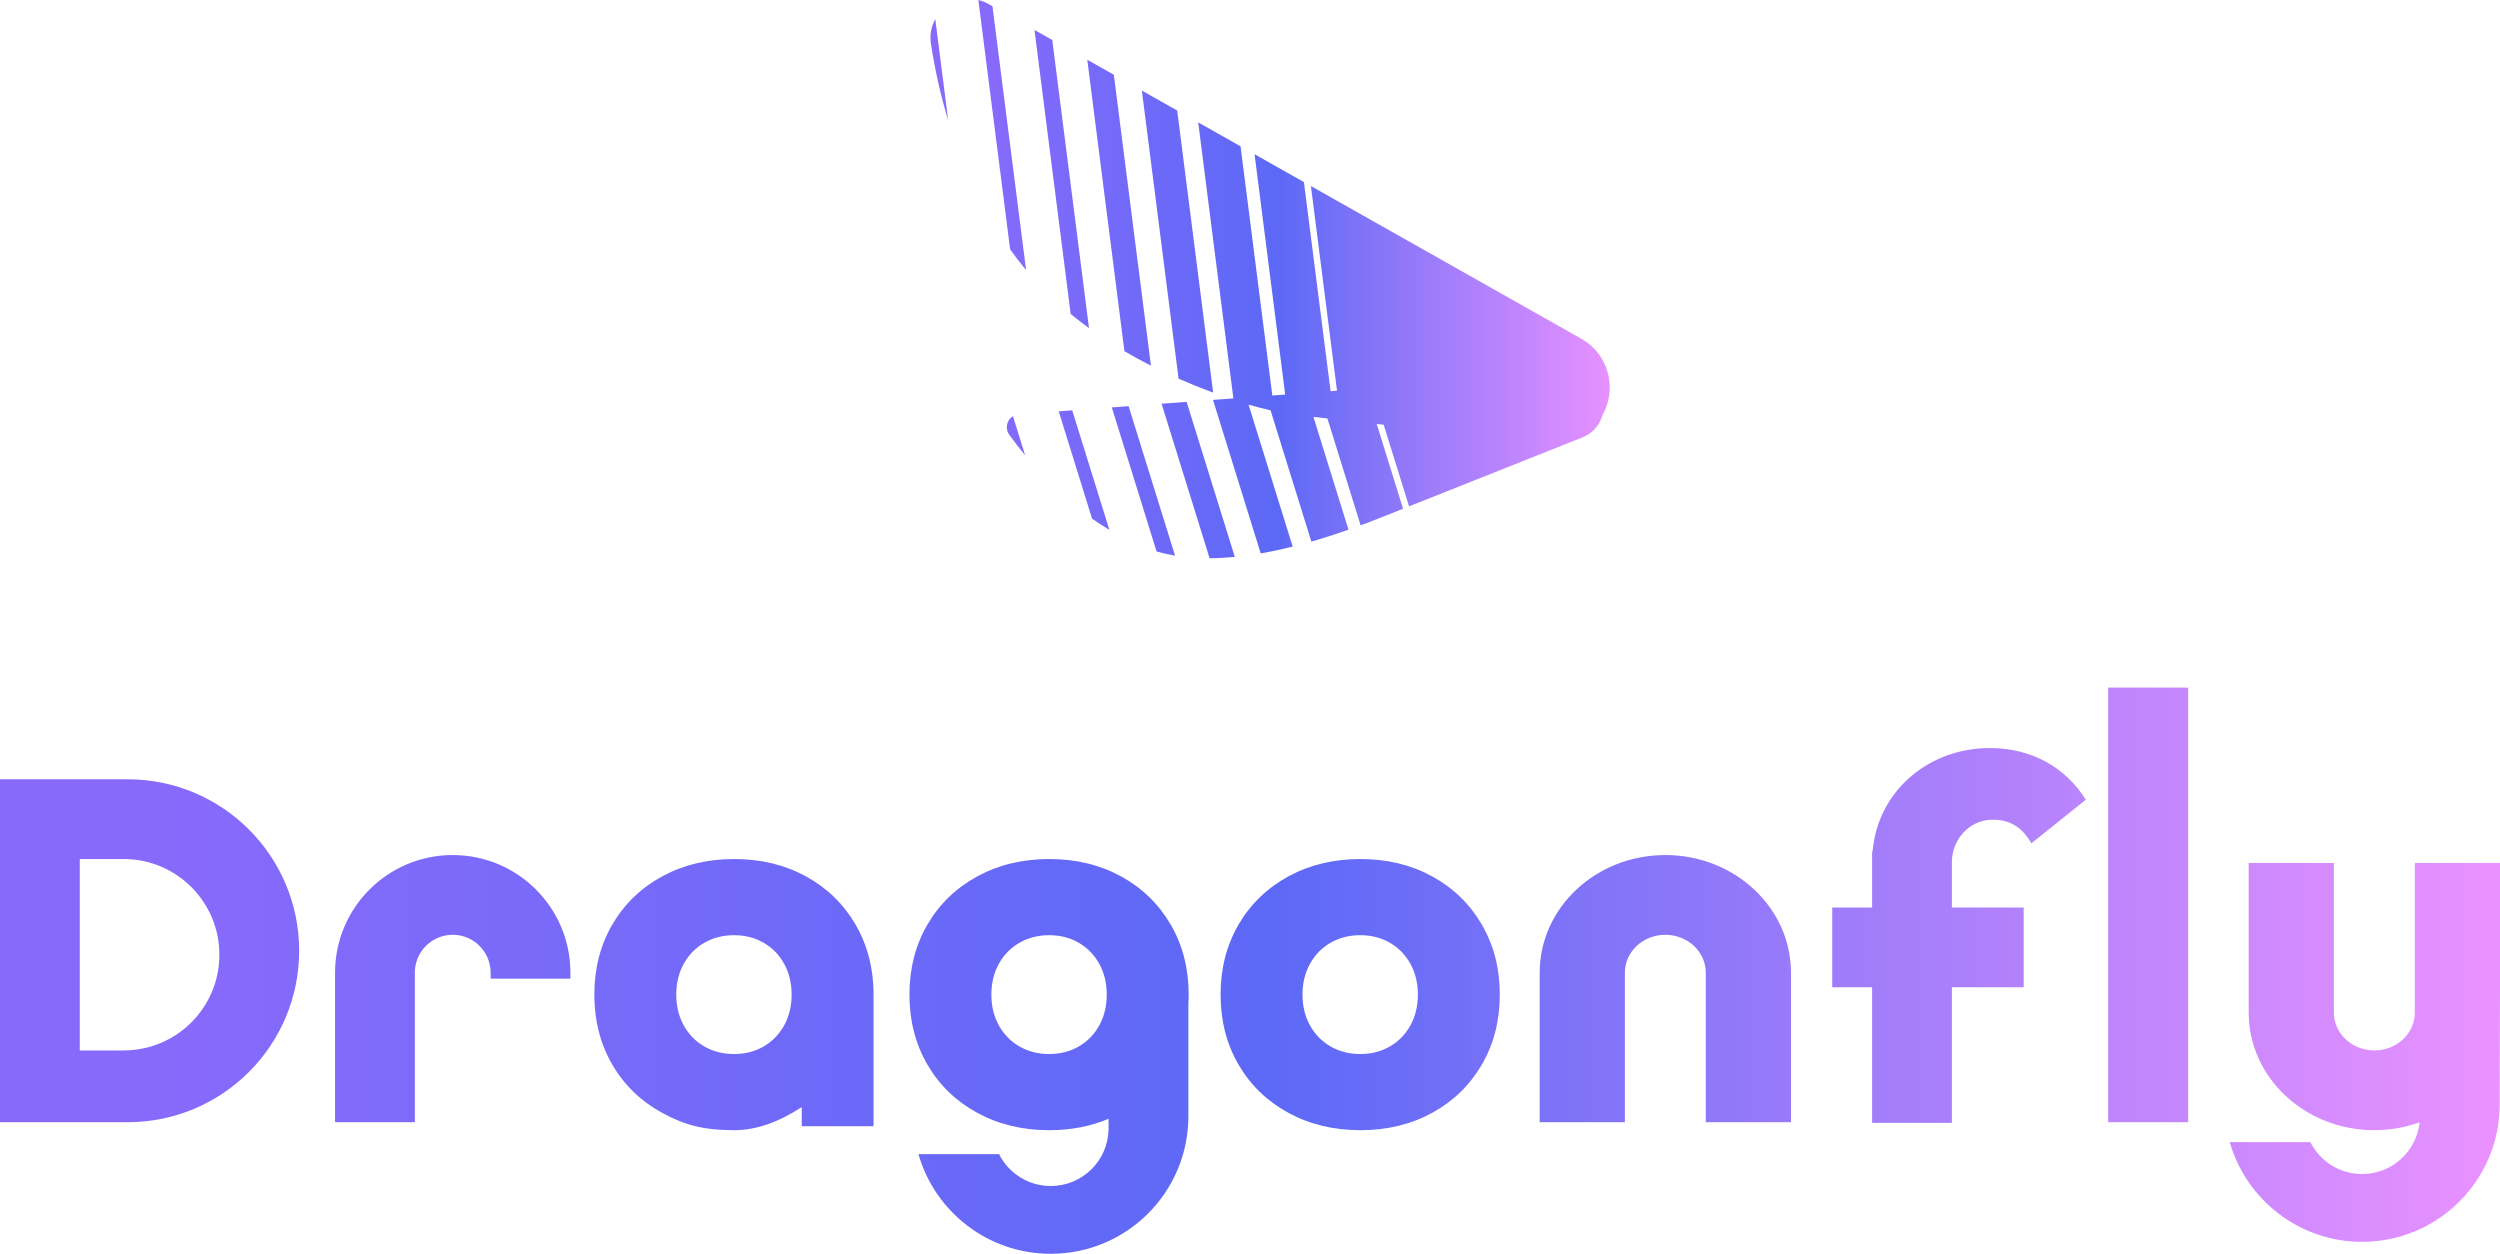 <?xml version="1.0" encoding="UTF-8" standalone="no"?>
<svg
   width="329px"
   height="165px"
   viewBox="0 0 329 165"
   version="1.1"
   id="svg50"
   sodipodi:docname="dragonfly.svg"
   inkscape:export-filename="/home/pavlo/Dropbox/Images/Logos/dragonfly.png"
   inkscape:export-xdpi="525.22998"
   inkscape:export-ydpi="525.22998"
   inkscape:version="1.1.2 (1:1.1+202202050950+0a00cf5339)"
   xmlns:inkscape="http://www.inkscape.org/namespaces/inkscape"
   xmlns:sodipodi="http://sodipodi.sourceforge.net/DTD/sodipodi-0.dtd"
   xmlns="http://www.w3.org/2000/svg"
   xmlns:svg="http://www.w3.org/2000/svg"
   xmlns:rdf="http://www.w3.org/1999/02/22-rdf-syntax-ns#"
   xmlns:cc="http://creativecommons.org/ns#"
   xmlns:dc="http://purl.org/dc/elements/1.1/">
  <sodipodi:namedview
     id="namedview52"
     pagecolor="#505050"
     bordercolor="#eeeeee"
     borderopacity="1"
     inkscape:pageshadow="0"
     inkscape:pageopacity="0"
     inkscape:pagecheckerboard="0"
     showgrid="false"
     inkscape:zoom="2.5927052"
     inkscape:cx="201.52696"
     inkscape:cy="97.19578"
     inkscape:window-width="1423"
     inkscape:window-height="874"
     inkscape:window-x="3607"
     inkscape:window-y="535"
     inkscape:window-maximized="0"
     inkscape:current-layer="svg50" />
  <title
     id="title25">Dragonfly Logo Full Copy@1x</title>
  <defs
     id="defs41">
    <linearGradient
       x1="7.171%"
       y1="50%"
       x2="100%"
       y2="50%"
       id="linearGradient-1">
      <stop
         stop-color="#886AFB"
         offset="0%"
         id="stop27" />
      <stop
         stop-color="#5C69F6"
         offset="47.015%"
         id="stop29" />
      <stop
         stop-color="#EB92FF"
         offset="100%"
         id="stop31" />
    </linearGradient>
    <linearGradient
       x1="7.171%"
       y1="50%"
       x2="100%"
       y2="50%"
       id="linearGradient-2">
      <stop
         stop-color="#886AFB"
         offset="0%"
         id="stop34" />
      <stop
         stop-color="#5C69F6"
         offset="47.015%"
         id="stop36" />
      <stop
         stop-color="#EB92FF"
         offset="100%"
         id="stop38" />
    </linearGradient>
  </defs>
  <g
     id="Dragonfly-Logo-Full-Copy"
     stroke="none"
     stroke-width="1"
     fill="none"
     fill-rule="evenodd">
    <g
       id="Group"
       transform="translate(0, -0)">
      <g
         id="Combined-Shape-2-Copy-3"
         transform="translate(0, 90.484)"
         fill="url(#linearGradient-1)">
        <path
           d="M261.856,7.958 C267.367,7.958 271.832,10.503 274.489,14.759 L267.327,20.499 L267.319,20.485 C266.226,18.571 264.604,17.236 261.856,17.404 C259.03,17.576 256.947,20.084 256.872,22.772 L256.87,22.914 L256.87,28.948 L266.319,28.948 L266.319,39.444 L256.87,39.444 L256.87,57.286 L246.371,57.286 L246.371,39.444 L241.121,39.444 L241.121,28.948 L246.371,28.948 L246.371,21.602 L246.425,21.602 C247.091,13.666 253.745,7.958 261.856,7.958 M0,57.199 L0,12.07 L16.798,12.07 C29.264,12.07 39.37,22.172 39.37,34.634 C39.37,47.096 29.264,57.199 16.798,57.199 L0,57.199 Z M10.499,47.753 L16.273,47.753 C23.161,47.753 28.758,42.227 28.87,35.367 L28.871,35.159 C28.871,28.273 23.343,22.678 16.481,22.566 L16.273,22.565 L10.499,22.565 L10.499,47.753 Z M179.032,22.565 C182.556,22.565 185.706,23.327 188.483,24.851 C191.26,26.376 193.436,28.491 195.011,31.196 C196.586,33.901 197.374,36.971 197.374,40.407 C197.374,43.842 196.586,46.912 195.011,49.618 C193.436,52.323 191.26,54.438 188.483,55.962 C185.706,57.486 182.556,58.249 179.032,58.249 C175.509,58.249 172.349,57.486 169.551,55.962 C166.753,54.438 164.566,52.323 162.991,49.618 C161.416,46.912 160.629,43.842 160.629,40.407 C160.629,36.971 161.416,33.901 162.991,31.196 C164.566,28.491 166.753,26.376 169.551,24.851 C172.349,23.327 175.509,22.565 179.032,22.565 Z M179.014,32.587 C177.558,32.587 176.252,32.921 175.096,33.589 C173.94,34.257 173.037,35.184 172.386,36.37 C171.736,37.556 171.41,38.901 171.41,40.407 C171.41,41.912 171.736,43.258 172.386,44.444 C173.037,45.629 173.94,46.556 175.096,47.224 C176.252,47.892 177.558,48.226 179.014,48.226 C180.47,48.226 181.771,47.892 182.919,47.224 C184.066,46.556 184.965,45.629 185.616,44.444 C186.267,43.258 186.592,41.912 186.592,40.407 C186.592,38.901 186.267,37.556 185.616,36.37 C184.965,35.184 184.066,34.257 182.919,33.589 C181.771,32.921 180.47,32.587 179.014,32.587 Z M106.068,24.851 C108.846,26.376 111.022,28.49 112.597,31.196 C113.912,33.455 114.678,35.969 114.895,38.737 C114.938,39.284 114.96,39.841 114.96,40.407 L114.96,47.247 L114.96,57.724 L105.511,57.724 L105.511,55.206 C102.417,57.234 99.453,58.249 96.618,58.249 C92.366,58.249 89.934,57.487 87.136,55.962 C84.338,54.438 82.152,52.323 80.577,49.617 C79.002,46.912 78.215,43.842 78.215,40.407 C78.215,36.972 79.002,33.901 80.577,31.196 C82.152,28.49 84.338,26.376 87.136,24.851 C89.934,23.327 93.095,22.565 96.618,22.565 C100.141,22.565 103.292,23.327 106.068,24.851 Z M96.6,32.587 C95.144,32.587 93.838,32.921 92.682,33.589 C91.526,34.258 90.623,35.184 89.972,36.37 C89.322,37.556 88.996,38.901 88.996,40.407 C88.996,41.912 89.322,43.258 89.972,44.444 C90.623,45.629 91.526,46.556 92.682,47.224 C93.838,47.892 95.144,48.226 96.6,48.226 C98.055,48.226 99.357,47.892 100.505,47.224 C101.652,46.556 102.551,45.629 103.202,44.444 C103.853,43.258 104.178,41.912 104.178,40.407 C104.178,38.901 103.853,37.556 103.202,36.37 C102.551,35.184 101.652,34.258 100.505,33.589 C99.357,32.921 98.055,32.587 96.6,32.587 M144.671,44.444 C144.02,45.629 143.121,46.556 141.974,47.224 C140.827,47.892 139.525,48.227 138.069,48.227 C136.614,48.227 135.308,47.892 134.152,47.224 C132.996,46.556 132.092,45.629 131.441,44.444 C130.791,43.258 130.465,41.912 130.465,40.407 C130.465,38.901 130.791,37.556 131.441,36.37 C132.092,35.184 132.996,34.257 134.152,33.589 C135.308,32.921 136.614,32.587 138.069,32.587 C139.525,32.587 140.827,32.921 141.974,33.589 C143.121,34.257 144.02,35.184 144.671,36.37 C145.322,37.556 145.648,38.901 145.648,40.407 C145.648,41.912 145.322,43.258 144.671,44.444 M156.429,40.407 C156.429,36.971 155.641,33.901 154.066,31.196 C152.491,28.491 150.315,26.376 147.538,24.852 C144.761,23.327 141.611,22.565 138.088,22.565 C134.564,22.565 131.404,23.327 128.606,24.852 C125.808,26.376 123.622,28.491 122.046,31.196 C120.471,33.901 119.684,36.971 119.684,40.407 C119.684,43.842 120.471,46.912 122.046,49.618 C123.622,52.323 125.808,54.438 128.606,55.962 C131.404,57.487 134.564,58.249 138.088,58.249 C140.934,58.249 143.532,57.743 145.891,56.748 L145.891,57.986 L145.89,58.151 C145.801,62.278 142.428,65.595 138.28,65.595 C135.303,65.595 132.725,63.887 131.475,61.398 L120.865,61.398 C123.031,68.972 130.008,74.516 138.28,74.516 C148.282,74.516 156.39,66.411 156.39,56.412 L156.39,41.705 C156.416,41.278 156.429,40.846 156.429,40.407 M307.14,23.09 L307.14,42.768 C307.14,45.474 309.443,47.676 312.314,47.751 L312.465,47.753 C315.406,47.753 317.79,45.522 317.79,42.768 L317.79,23.09 L329,23.09 L329,40.26 L328.961,54.838 C328.961,64.837 320.853,72.942 310.851,72.942 C302.579,72.942 295.602,67.397 293.436,59.824 L304.045,59.824 C305.296,62.313 307.874,64.021 310.851,64.021 C314.783,64.021 318.019,61.04 318.42,57.215 C316.572,57.882 314.564,58.249 312.465,58.249 C303.333,58.249 295.929,51.318 295.929,42.768 L295.929,23.09 L307.14,23.09 Z M219.158,22.04 C228.29,22.04 235.694,28.971 235.694,37.521 L235.694,57.199 L224.483,57.199 L224.483,37.521 C224.483,34.815 222.181,32.612 219.31,32.537 L219.158,32.535 C216.217,32.535 213.833,34.767 213.833,37.521 L213.833,57.199 L202.623,57.199 L202.623,37.521 C202.623,28.971 210.026,22.04 219.158,22.04 M277.435,0 L287.966,0 L287.966,57.199 L277.435,57.199 L277.435,0 Z M59.58,22.04 C68.132,22.04 75.065,28.971 75.065,37.521 L75.065,38.308 L64.566,38.308 L64.566,37.521 C64.566,34.815 62.41,32.612 59.721,32.537 L59.58,32.535 C56.873,32.535 54.67,34.691 54.595,37.379 L54.593,37.521 L54.593,57.199 L44.094,57.199 L44.094,37.521 C44.094,28.971 51.027,22.04 59.58,22.04"
           id="Combined-Shape" />
      </g>
      <g
         id="Group-2-Copy-9"
         transform="translate(122.447, 0)"
         fill="url(#linearGradient-2)">
        <path
           d="M33.712,52.884 L40.054,73.29 C38.906,73.401 37.8,73.459 36.735,73.463 L36.735,73.463 L30.416,53.128 L33.712,52.884 Z M26.075,53.449 L32.189,73.122 C31.345,72.983 30.535,72.801 29.759,72.575 L29.759,72.575 L23.866,53.613 L26.075,53.449 Z M35.237,16.108 L40.811,19.256 L44.991,52.049 L46.685,51.923 L42.653,20.296 L49.148,23.963 L52.657,51.481 L53.504,51.419 L50.068,24.483 L85.66,44.582 L85.878,44.71 C89.247,46.765 90.404,51.139 88.448,54.603 L88.448,54.603 L88.436,54.625 C88.088,55.927 87.145,57.026 85.842,57.544 L85.842,57.544 L62.986,66.636 L59.646,55.893 L58.727,55.791 L62.195,66.95 L59.543,68.006 L59.51,68.02 L59.51,68.02 L59.476,68.033 C58.505,68.421 57.551,68.789 56.613,69.135 L56.613,69.135 L52.241,55.07 L50.401,54.865 L55.016,69.71 C53.612,70.203 52.247,70.647 50.92,71.043 L50.129,71.274 L44.758,53.995 C43.784,53.78 42.818,53.531 41.861,53.248 L47.67,71.934 C46.217,72.296 44.814,72.593 43.462,72.827 L43.462,72.827 L37.185,52.627 L39.866,52.429 L35.237,16.108 Z M18.658,53.998 L23.548,69.734 C22.777,69.274 22.017,68.78 21.267,68.252 L21.267,68.252 L16.879,54.13 L18.658,53.998 Z M10.86,54.769 L12.461,59.922 C11.754,59.06 11.058,58.16 10.375,57.221 C9.821,56.459 9.991,55.392 10.753,54.838 L10.753,54.838 L10.86,54.769 Z M27.821,11.921 L32.473,14.547 L37.206,51.671 C35.635,51.089 34.118,50.477 32.655,49.834 L32.655,49.834 L27.821,11.921 Z M20.638,7.864 L24.136,9.84 L29.016,48.119 C27.811,47.509 26.649,46.876 25.528,46.22 L25.528,46.22 L20.638,7.864 Z M13.687,3.939 L16.031,5.263 L20.866,43.183 C20.032,42.578 19.228,41.957 18.453,41.32 L18.453,41.32 L13.687,3.939 Z M6.303,-0.001 C6.767,0.11 7.216,0.285 7.637,0.524 L7.637,0.524 L8.159,0.818 L12.586,35.54 C11.842,34.653 11.142,33.742 10.485,32.808 L10.485,32.808 Z M0.637,2.507 L2.338,15.853 C1.364,12.646 0.605,9.28 0.06,5.757 C-0.119,4.594 0.109,3.463 0.637,2.507 L0.637,2.507 Z"
           id="path45" />
      </g>
    </g>
  </g>
</svg>

